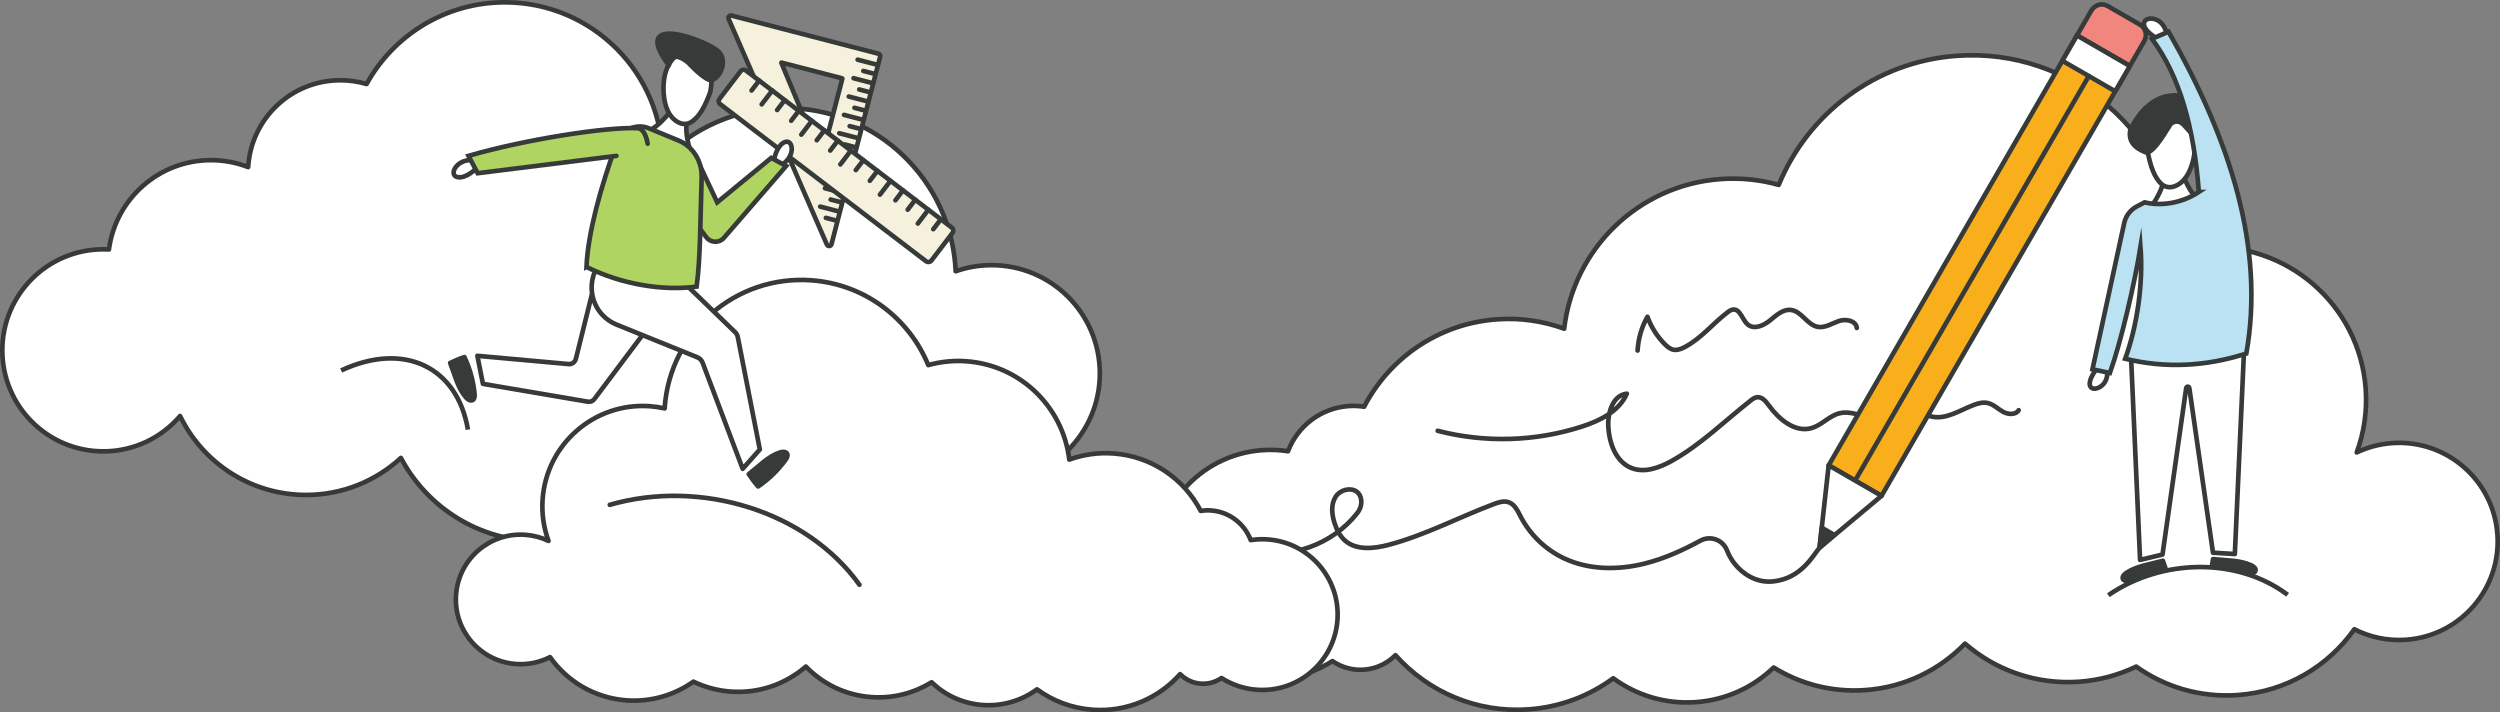 <?xml version="1.0" encoding="UTF-8"?>
<svg id="Layer_1" data-name="Layer 1" xmlns="http://www.w3.org/2000/svg" viewBox="0 0 2234.45 636.67">
  <rect x="0" y="0" width="2234.45" height="636.67" fill="#808080" stroke="none"/>
  <defs>
    <style>
      .cls-1 {
        fill: none;
      }

      .cls-1, .cls-2, .cls-3, .cls-4, .cls-5, .cls-6, .cls-7, .cls-8, .cls-9, .cls-10 {
        stroke: #363b3a;
      }

      .cls-1, .cls-2, .cls-3, .cls-4, .cls-5, .cls-6, .cls-7, .cls-9, .cls-10 {
        stroke-width: 4.16px;
      }

      .cls-1, .cls-2, .cls-3, .cls-5, .cls-8, .cls-9, .cls-10 {
        stroke-linecap: round;
      }

      .cls-1, .cls-2, .cls-3, .cls-5, .cls-9, .cls-10 {
        stroke-linejoin: round;
      }

      .cls-2 {
        fill: #f6f1dd;
      }

      .cls-3 {
        fill: #f9ae1c;
      }

      .cls-4 {
        fill: #bbe2f2;
      }

      .cls-4, .cls-6, .cls-7, .cls-8 {
        stroke-miterlimit: 10;
      }

      .cls-5 {
        fill: #363b3a;
      }

      .cls-6, .cls-9 {
        fill: #fff;
      }

      .cls-7, .cls-8 {
        fill: #b0d461;
      }

      .cls-8 {
        stroke-width: 4.16px;
      }

      .cls-10 {
        fill: #f0867e;
      }
    </style>
  </defs>
  <path class="cls-9" d="m2232.14,477.66c-3.45-48.52-45.58-85.07-94.11-81.62-11.32.81-21.98,3.74-31.64,8.35,6.47-17.6,9.44-36.8,8.03-56.72-5.34-75.21-70.63-131.84-145.82-126.5-6.9.49-13.65,1.49-20.2,2.96-.03-.51-.03-1.01-.07-1.52-7.3-102.7-96.47-180.04-199.18-172.74-73.1,5.19-133.32,51.88-159.35,115.38-16.37-4.58-33.78-6.49-51.71-5.22-73.99,5.26-131.78,62.68-140.06,133.76-18.62-6.77-38.92-9.87-59.97-8.38-52.35,3.72-96.25,34.72-118.81,78.1-4.51-.68-9.15-.93-13.9-.59-25.17,1.79-45.76,18.24-54.15,40.38-7.46-1.15-15.14-1.52-22.99-.96-56.48,4.01-99.01,53.06-94.99,109.53,4.01,56.48,53.05,99.01,109.52,94.99,17.78-1.26,34.18-7,48.18-16.01,7.96,5.49,17.75,8.44,28.14,7.7,11.09-.79,20.91-5.64,28.17-12.97,28.98,32.53,72.16,51.77,118.98,48.44,28.4-2.02,54.29-12.09,75.67-27.78,20.59,15.09,46.41,23.27,73.87,21.32,27.16-1.93,51.34-13.43,69.52-30.96,23.7,14.67,52.05,22.32,81.98,20.19,35.18-2.5,66.3-18.04,89.03-41.54,27.17,23.59,63.34,36.82,102.07,34.06,18.24-1.3,35.4-6.06,50.93-13.53,25.47,18.12,57.15,27.83,90.76,25.44,43.49-3.09,80.89-25.79,104.21-58.82,13.81,7.07,29.67,10.57,46.28,9.39,48.52-3.45,85.07-45.58,81.62-94.12Z"/>
  <path class="cls-5" d="m1933.13,501.2c-11.13,3.13-23.18,4.54-32.69,10.83-1.99,1.32-4.02,3.54-3.01,5.51.85,1.65,3.26,1.89,5.28,1.86,11.58-.17,23.2-2.2,34.18-5.98-.73-3.86-2.46-8.7-3.77-12.23"/>
  <path class="cls-5" d="m1977.99,499.72c11.49,1.31,23.6.78,34.03,5.48,2.18.98,4.57,2.85,3.9,4.96-.56,1.77-2.89,2.39-4.88,2.68-11.43,1.68-23.22,1.53-34.67-.44.06-3.93.94-8.98,1.62-12.68"/>
  <path class="cls-9" d="m2006.38,297.75l-8.93,197.41-19.52-1.17-21.1-146.87c-.32-2.07-2.58-2.07-2.9,0l-21.12,148.51-20.05,4.82-8.3-186.53,101.93-16.15Z"/>
  <path class="cls-9" d="m1882.76,329.1c5.71,21.59-28.84,26.98-8.58.25"/>
  <path class="cls-6" d="m1884.39,532c47.71-32.94,115.59-34.08,160.25-.36"/>
  <path class="cls-9" d="m1934.13,159.28c-.89,7.88-5.18,16.7-11.87,26.18,14.44,11.93,27.41,8.3,38.91-10.88-3.95-4.31-7.49-11.56-10.86-20.03l-16.19,4.74Z"/>
  <path class="cls-9" d="m1936.59,31.21c-3.48-24.45-38.38-14.67-8.22,3.53"/>
  <path class="cls-9" d="m1960.42,142.37c-2.94,12.34-8.22,20.97-16.94,24.18-3.71,1.36-7.85.9-10.94-1.56-6.89-5.48-10.76-16.85-13.27-30.85-.45-9.48,1.32-17.45,5.33-23.93,7.88-12.74,26.78-12.32,33.69.97,4.12,7.93,4.92,18.27,2.13,31.19Z"/>
  <path class="cls-5" d="m1917.84,136.18c-10.86-4.16-15.92-10.78-13.7-20.49,6.74-13.57,15.71-24.12,28.99-28.81,10.25-2.94,19.19-2.12,26.49,3.42l13.65,21.23-4.64,18.64-16.93-18.64c-3.89-3.78-7.73-3.7-11.51-.84-8.39,13.67-16.65,26.62-22.35,25.48Z"/>
  <path class="cls-4" d="m1965.29,171.6c-16.46,10.91-35.39,12.46-48.45,9.26l-6.96,3.64c-5.58,2.93-9.65,8.1-11.16,14.22l-28.52,131.35,15.56,3.32c10.09-28.03,22.16-80.48,27.39-112.63,2.56,33.44-3.22,71.16-13.69,99.88,35.82,8.73,71.9,7.03,108.25-4.66,16.66-93.88-13.83-190.13-69.52-287.65l-14.81,6.4c24.67,32.99,37.71,79.7,41.89,136.87Z"/>
  <path class="cls-1" d="m1117.89,492.8c34.84,7.58,73.56-6.16,95.4-34.49,2.57-3.33,3.87-7.57,3.28-11.73-1.75-12.41-17.28-11-22.68-2.78-4.53,6.88-3.61,16.02-1.05,23.85,1.85,5.69,4.58,11.27,9.03,15.27,10.29,9.27,26.21,7.54,39.6,3.97,32.38-8.63,62.31-24.52,93.66-36.36,4.27-1.61,8.99-3.16,13.3-1.65,5.43,1.9,8.11,7.81,10.76,12.92,8.39,16.17,22.2,29.46,38.68,37.22,22.4,10.55,48.67,10.65,72.66,4.55,17.26-4.38,33.54-11.76,49.21-20.31,8.84-4.82,19.9-.96,23.68,8.37,1.76,4.35,3.95,8.47,6.87,12.15,6.96,8.79,19.1,17.41,34.32,15.89,25.49-2.55,35.94-23.44,41.66-30.13"/>
  <path class="cls-9" d="m92.39,222.82c1.67,0,3.32.05,4.97.14,5.99-45.05,44.54-79.82,91.23-79.82,11.72,0,22.91,2.21,33.22,6.2,2.59-43.3,38.52-77.62,82.46-77.62,8.13,0,15.97,1.19,23.39,3.38C351.68,31.58,398.01,2.08,451.24,2.08c77.68,0,140.67,62.79,141.04,140.38,27.75-28.34,66.42-45.94,109.21-45.94,82.1,0,149.06,64.72,152.69,145.93,10.03-3.52,20.81-5.46,32.04-5.46,53.46,0,96.79,43.33,96.79,96.79s-43.33,96.8-96.79,96.8c-21.92,0-42.12-7.29-58.35-19.57-11.17,21.44-33.55,36.09-59.4,36.09-21.8,0-41.11-10.46-53.35-26.6-15.68,27.85-45.51,46.66-79.74,46.66-22.13,0-42.42-7.86-58.24-20.93-24.97,23.23-58.43,37.45-95.22,37.45-53.59,0-100.12-30.15-123.61-74.4-22.29,20.53-52.05,33.08-84.74,33.08-49.53,0-92.34-28.79-112.62-70.54-16.56,19.33-41.13,31.59-68.58,31.59-49.87,0-90.3-40.43-90.3-90.3s40.43-90.3,90.3-90.3Z"/>
  <path class="cls-6" d="m418.23,384c-9.42-55.7-56.7-79.29-113.33-52.87"/>
  <path class="cls-9" d="m407.62,531.61c2.26-31.88,29.95-55.89,61.84-53.63,7.44.53,14.44,2.46,20.79,5.48-4.25-11.56-6.2-24.18-5.27-37.27,3.51-49.42,46.41-86.63,95.82-83.12,4.54.32,8.97.98,13.27,1.94.02-.33.02-.66.04-1,4.79-67.48,63.39-118.3,130.87-113.5,48.03,3.41,87.6,34.09,104.7,75.81,10.76-3.01,22.2-4.27,33.98-3.43,48.62,3.45,86.59,41.19,92.03,87.89,12.24-4.45,25.57-6.49,39.4-5.5,34.4,2.45,63.24,22.81,78.07,51.32,2.96-.45,6.01-.61,9.13-.39,16.54,1.18,30.07,11.98,35.58,26.53,4.9-.76,9.95-1,15.1-.63,37.11,2.64,65.05,34.86,62.42,71.97-2.64,37.11-34.86,65.05-71.97,62.42-11.68-.83-22.46-4.6-31.66-10.52-5.23,3.61-11.66,5.54-18.49,5.06-7.29-.52-13.74-3.71-18.51-8.52-19.04,21.38-47.42,34.02-78.18,31.83-18.66-1.33-35.67-7.94-49.72-18.25-13.53,9.92-30.5,15.29-48.54,14.01-17.84-1.27-33.74-8.82-45.68-20.34-15.57,9.64-34.2,14.67-53.87,13.27-23.11-1.64-43.57-11.85-58.5-27.3-17.85,15.5-41.62,24.19-67.07,22.38-11.99-.85-23.26-3.98-33.47-8.89-16.74,11.9-37.55,18.29-59.63,16.72-28.57-2.03-53.15-16.94-68.48-38.65-9.08,4.64-19.5,6.94-30.41,6.17-31.88-2.26-55.9-29.95-53.63-61.84Z"/>
  <path class="cls-9" d="m545.01,451.19c81.02-23.35,175.98,5.57,223.14,71.44"/>
  <path class="cls-1" d="m1284.97,385.04c42.16,10.96,87.44,9.64,128.88-3.78,16.29-5.27,33.37-13.7,40.18-29.4-12.46,1.25-17.27,17.08-16.56,29.58.84,14.88,6.84,31.39,20.7,36.87,11.8,4.67,25.15-.28,36.22-6.49,25.81-14.45,47.1-35.6,70.38-53.85,1.67-1.31,3.46-2.65,5.56-2.93,4.49-.59,7.95,3.66,10.61,7.33,9.05,12.48,23.48,24.57,38.28,20.24,9.04-2.64,15.67-10.94,24.81-13.2,13.48-3.34,27.3,7.45,40.91,4.71,7.87-1.58,14.69-7.58,22.72-7.48,6.6.08,12.42,4.3,18.87,5.72,13.01,2.86,25.36-5.84,37.84-10.51,3.89-1.46,8.13-2.54,12.18-1.64,5.12,1.14,9.01,5.18,13.57,7.76,4.57,2.58,11.4,3.13,14.13-1.35"/>
  <path class="cls-1" d="m1463.65,313.3c.58-10.56,3.61-20.98,8.8-30.19,3.29,9.18,8.63,17.63,15.52,24.54,2.2,2.21,4.72,4.34,7.78,4.93,3.32.64,6.7-.66,9.71-2.2,14.81-7.59,25.44-21.29,38.71-31.34,1.43-1.08,2.97-2.15,4.75-2.35,6.67-.74,8.2,9.44,13.49,13.58,5.68,4.45,14.02.67,19.61-3.9s11.65-10.26,18.81-9.33c9.49,1.23,14.44,13.4,23.86,15.1,6.51,1.17,12.59-3.08,18.85-5.22,6.26-2.15,15.42-.38,16.03,6.21"/>
  <g>
    <path class="cls-10" d="m1856.35,31.72l47.24,27.29,12.81-22.15c3.02-5.23,1.45-11.83-3.55-14.7l-29.2-16.88c-4.99-2.87-11.48-.96-14.52,4.29l-12.79,22.15Z"/>
    <polygon class="cls-3" points="1634.42 415.89 1658.04 429.54 1681.66 443.19 1890.55 81.61 1903.6 59.02 1856.35 31.72 1634.42 415.89"/>
    <polygon class="cls-9" points="1843.3 54.32 1866.93 67.97 1890.55 81.61 1903.6 59.02 1856.35 31.72 1843.3 54.32"/>
    <polygon class="cls-9" points="1681.67 443.19 1626.26 489.54 1634.43 415.89 1681.67 443.19"/>
    <polygon class="cls-5" points="1628.24 471.64 1639.44 478.11 1626.26 489.54 1628.24 471.64"/>
    <line class="cls-9" x1="1866.92" y1="67.96" x2="1658.92" y2="428.03"/>
  </g>
  <g>
    <path class="cls-2" d="m743.17,218.26l43.51-167.6c.3-1.16-.4-2.35-1.56-2.65l-131.35-34.1c-1.76-.46-3.27,1.31-2.54,2.98l87.83,201.7c.83,1.9,3.58,1.68,4.1-.32Zm9.7-148.05l-18.58,71.56c-.03.12-.2.13-.25.02l-35.69-85.65c-.04-.1.05-.2.15-.18l54.27,14.09c.07.02.11.09.09.16Z"/>
    <line class="cls-2" x1="766.54" y1="53.34" x2="783.36" y2="57.7"/>
    <line class="cls-2" x1="762.89" y1="69.89" x2="779.71" y2="74.26"/>
    <line class="cls-2" x1="771.62" y1="63.41" x2="781.24" y2="65.9"/>
    <line class="cls-2" x1="767.97" y1="79.96" x2="777.58" y2="82.45"/>
    <line class="cls-2" x1="758.63" y1="86.29" x2="775.45" y2="90.65"/>
    <line class="cls-2" x1="763.71" y1="96.36" x2="773.32" y2="98.85"/>
    <line class="cls-2" x1="754.37" y1="102.68" x2="771.19" y2="107.05"/>
    <line class="cls-2" x1="759.45" y1="112.75" x2="769.06" y2="115.25"/>
    <line class="cls-2" x1="750.12" y1="119.08" x2="766.94" y2="123.45"/>
    <line class="cls-2" x1="755.2" y1="129.15" x2="764.81" y2="131.64"/>
    <line class="cls-2" x1="745.86" y1="135.47" x2="762.68" y2="139.84"/>
    <line class="cls-2" x1="750.94" y1="145.54" x2="760.55" y2="148.04"/>
    <line class="cls-2" x1="741.6" y1="151.87" x2="758.42" y2="156.24"/>
    <line class="cls-2" x1="746.68" y1="161.94" x2="756.29" y2="164.44"/>
    <line class="cls-2" x1="737.34" y1="168.27" x2="754.16" y2="172.63"/>
    <line class="cls-2" x1="742.42" y1="178.34" x2="752.04" y2="180.83"/>
    <line class="cls-2" x1="733.09" y1="184.66" x2="749.91" y2="189.03"/>
    <line class="cls-2" x1="738.17" y1="194.73" x2="747.78" y2="197.23"/>
  </g>
  <g>
    <rect class="cls-2" x="728.31" y="29.18" width="37.85" height="238.25" rx="3.28" ry="3.28" transform="translate(175.97 652.31) rotate(-52.65)"/>
    <line class="cls-2" x1="671.74" y1="80.88" x2="678.49" y2="72.04"/>
    <line class="cls-2" x1="680.78" y1="93.27" x2="690.18" y2="80.96"/>
    <line class="cls-2" x1="694.59" y1="98.32" x2="701.34" y2="89.48"/>
    <line class="cls-2" x1="707.16" y1="107.92" x2="713.91" y2="99.07"/>
    <line class="cls-2" x1="716.2" y1="120.31" x2="725.6" y2="107.99"/>
    <line class="cls-2" x1="730.01" y1="125.36" x2="736.76" y2="116.51"/>
    <line class="cls-2" x1="742.06" y1="134.55" x2="748.81" y2="125.71"/>
    <line class="cls-2" x1="751.1" y1="146.95" x2="760.5" y2="134.63"/>
    <line class="cls-2" x1="764.91" y1="151.99" x2="771.66" y2="143.15"/>
    <line class="cls-2" x1="777.46" y1="161.57" x2="784.21" y2="152.73"/>
    <line class="cls-2" x1="786.49" y1="173.96" x2="795.89" y2="161.65"/>
    <line class="cls-2" x1="800.31" y1="179.01" x2="807.06" y2="170.17"/>
    <line class="cls-2" x1="811.3" y1="187.4" x2="818.05" y2="178.56"/>
    <line class="cls-2" x1="820.34" y1="199.79" x2="829.74" y2="187.48"/>
    <line class="cls-2" x1="834.15" y1="204.84" x2="840.9" y2="196"/>
  </g>
  <path class="cls-9" d="m425.74,150.5s-9.38,9.68-17.2,7.72c-7.82-1.96-.33-17.27,15.98-14.98"/>
  <path class="cls-9" d="m529.38,261.71l-14.66,58.95c-.74,2.99-3.5,5.01-6.47,4.74l-81.58-7.38,4.96,25.06,93.8,15.96c2.2.37,4.45-.55,5.83-2.39l45.11-60.05"/>
  <path class="cls-9" d="m679.12,401.7l-15.32,17.33-35.85-94.91c-.82-2.16-2.5-3.88-4.64-4.75l-70.94-28.72-2.49-1.01-.03-.02c-4.12-1.86-7.95-4.5-11.34-8.07-11.25-11.87-12.93-30.44-3.9-44.06,12.29-18.53,37.53-21.39,53.56-7.22l2.36,2.28.27.29,66.24,64.03c1.22,1.18,2.05,2.7,2.37,4.36l19.71,100.49Z"/>
  <path class="cls-5" d="m669.26,423.78c9-6.97,17.04-15.8,27.83-19.4,2.25-.75,5.32-.96,6.43,1.14.94,1.76-.23,3.87-1.4,5.48-6.71,9.26-15.05,17.33-24.51,23.76-2.9-3.09-6.07-7.64-8.36-10.99"/>
  <path class="cls-5" d="m402.34,324.39c4.21,10.57,6.65,22.26,14.12,30.85,1.56,1.79,4.1,3.52,6.12,2.28,1.7-1.04,1.77-3.45,1.58-5.43-1.08-11.38-4.15-22.57-9.04-32.91-4.07,1.19-9.11,3.5-12.78,5.21"/>
  <path class="cls-9" d="m691.75,142.99s2.31-13.28,9.88-16.06c7.57-2.78,9.98,14.1-4.79,21.37"/>
  <path class="cls-9" d="m613.98,108.12c-1.5,7.79-.02,17.49,3.54,28.52-17.33,7.1-28.64-.22-33.92-21.96,5.05-2.94,10.59-8.81,16.33-15.9l14.05,9.33Z"/>
  <path class="cls-9" d="m593.15,83.55c.99,12.21,4.85,21.27,12.91,25.7,3.43,1.89,7.56,2.1,10.98.25,7.6-4.12,13.14-14.33,17.76-27.26,1.9-8.95,1.38-16.82-1.55-23.62-5.78-13.37-24.39-15.97-33.21-4.41-5.27,6.9-7.64,16.61-6.88,29.36Z"/>
  <path class="cls-5" d="m597.79,58.42c-36.15-48.39,34.78-22.25,44.53-12.21,9.75,10.05-1.6,28.1-8.91,25.02-7.3-3.08-18.17-15.12-18.17-15.12,0,0-15.42-13.7-17.45,2.31"/>
  <path class="cls-7" d="m588.99,156.61l42.41,55.52c3.87,5.07,11.43,5.3,15.61.48l55.64-64.25-13.32-7.24-48.3,39.76-19.55-41.62"/>
  <path class="cls-7" d="m524.17,238.61c1.33-30.51,12.63-71.11,27.02-110.65,4.36-11.99,17.31-17.99,28.65-13.33l26.59,10.94c12.94,5.32,21.19,18.54,20.7,33.1-1.24,36.65-.98,71.65-4.51,97.49-30.08,4.04-66.74-1.85-98.44-17.55Z"/>
  <path class="cls-8" d="m578.86,128.4s-1.88-13.48-8.92-13.83c-27.19-1.36-100.67,9.99-151.2,24.74l8.17,15.51,124.01-15.48"/>
</svg>